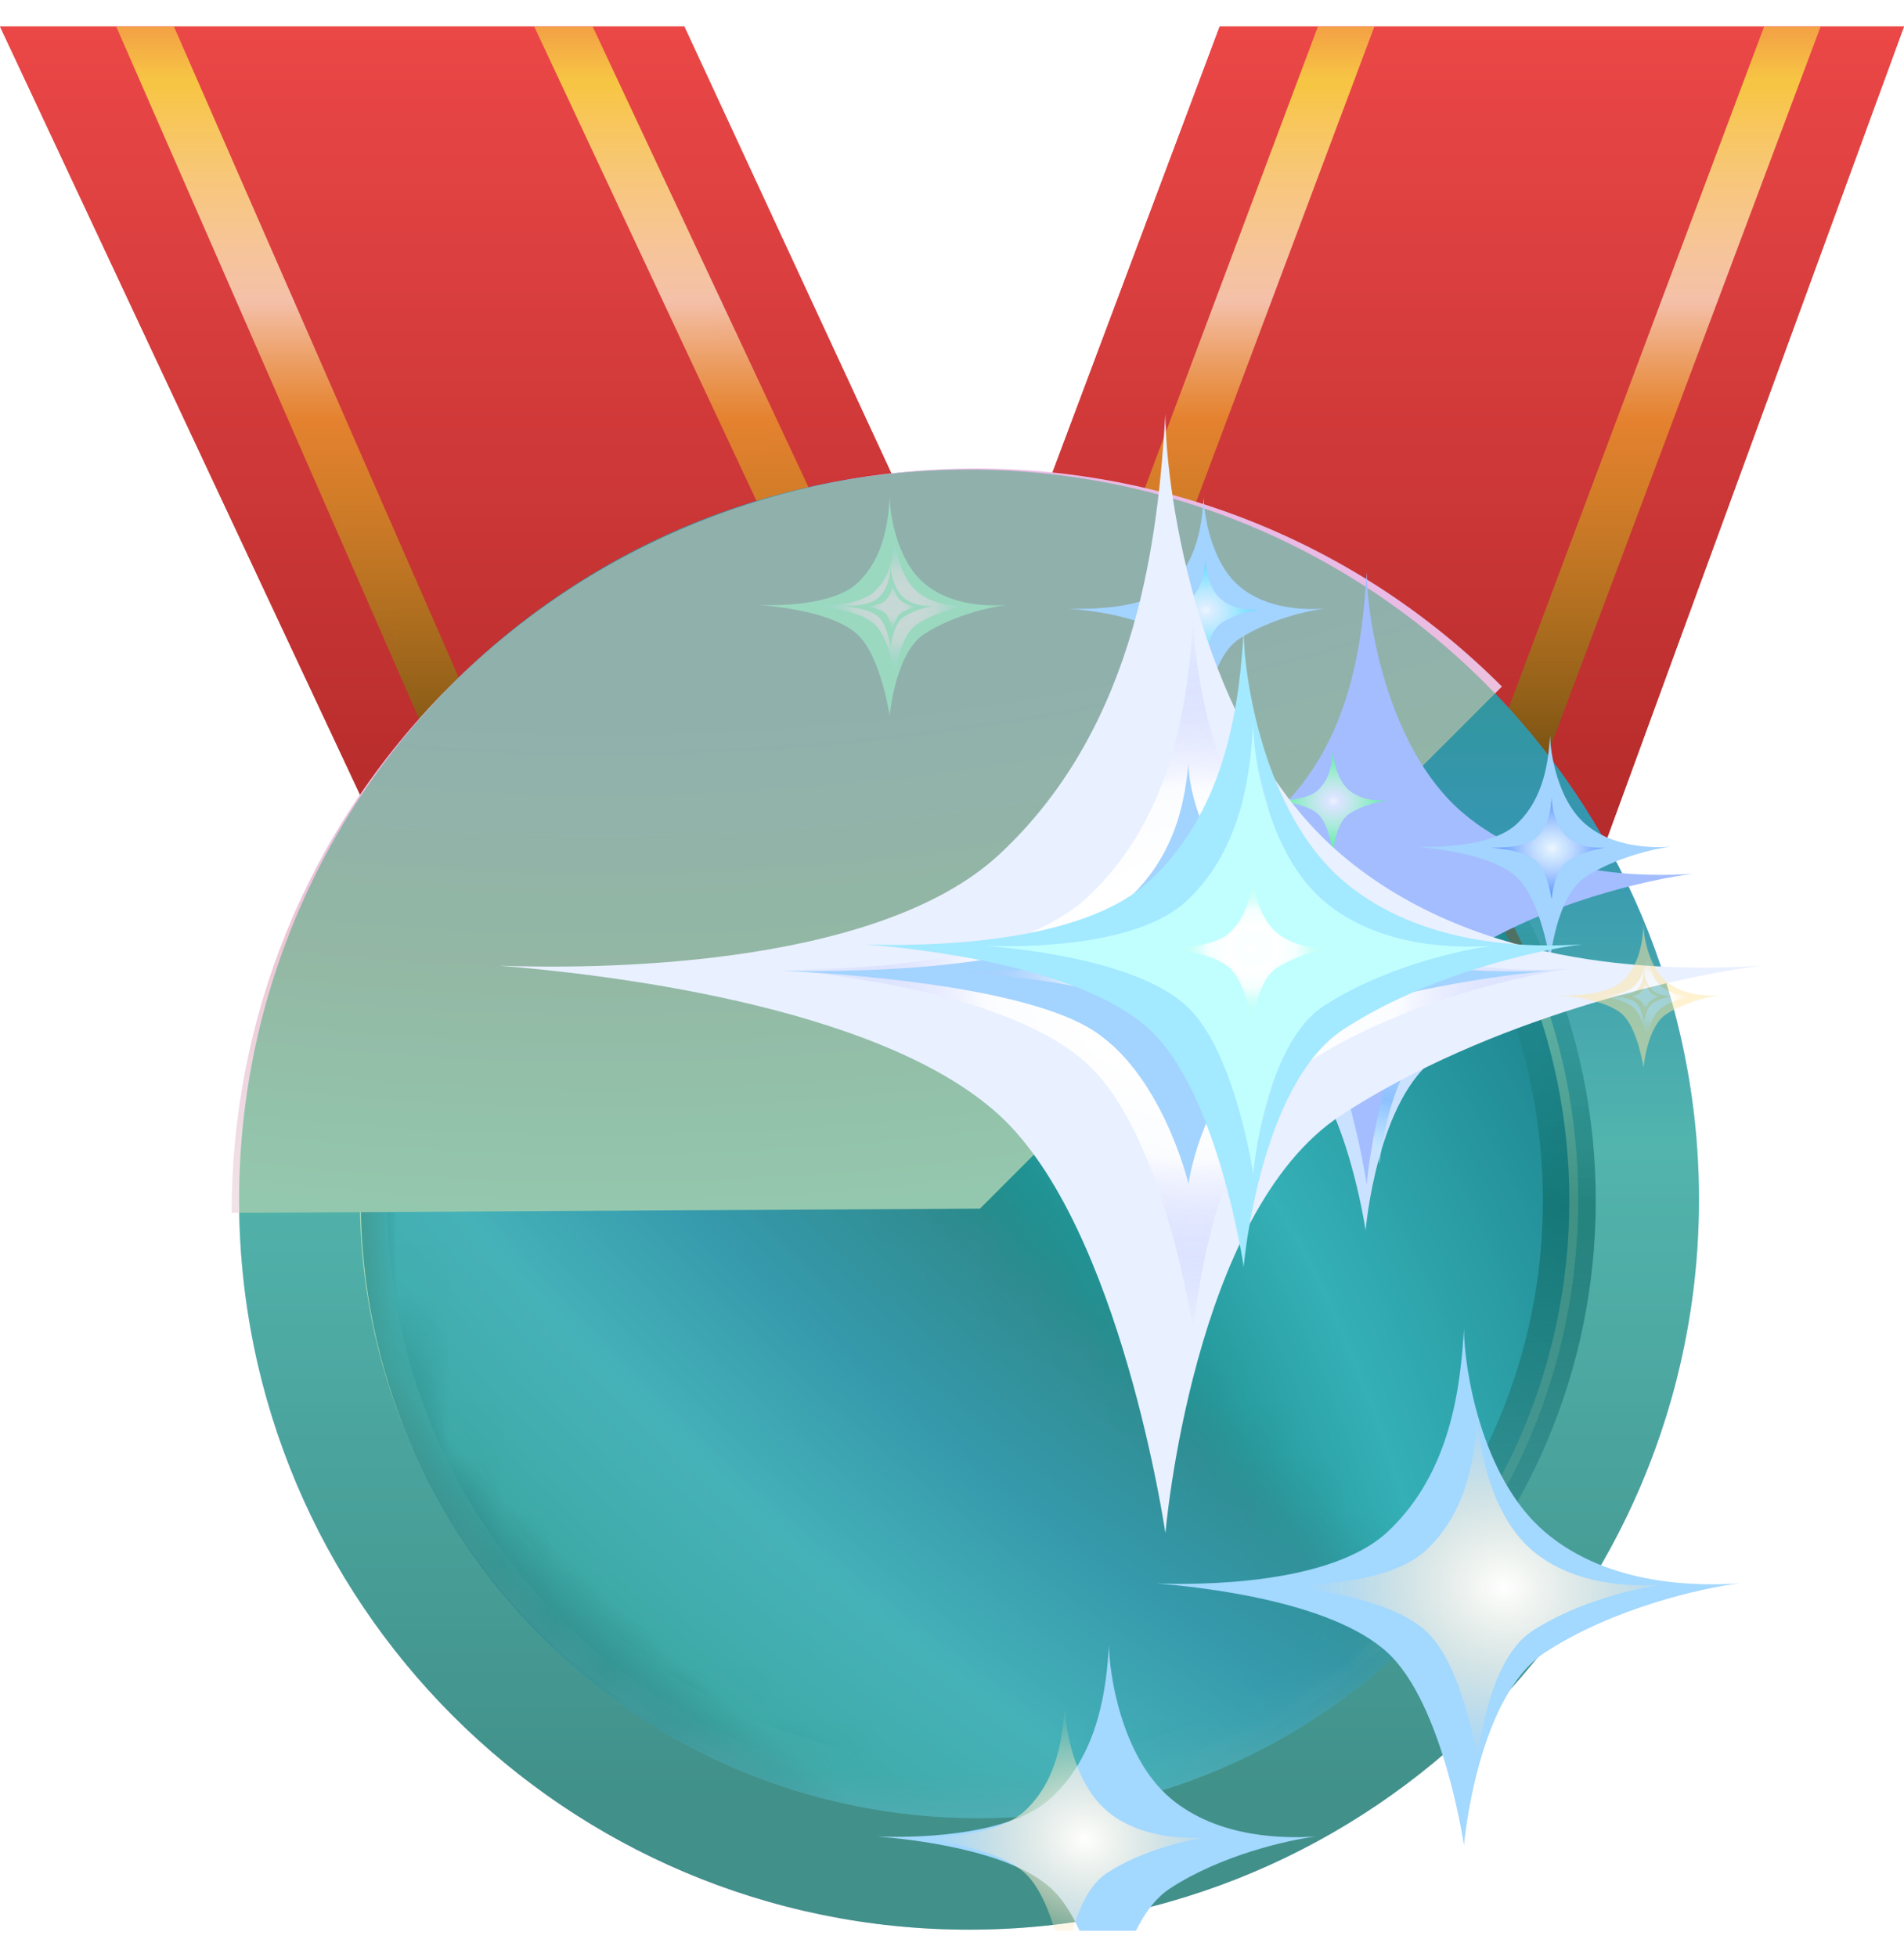<svg width="36" height="37" viewBox="0 0 36 37" fill="none" xmlns="http://www.w3.org/2000/svg">
<g clip-path="url(#clip0)">
<path d="M16.312 18.5L23.062 0.5H36L27.562 23.562L16.312 18.5Z" fill="url(#paint0_linear)"/>
<path d="M16.312 18.5L23.062 0.5H36L27.562 23.562L16.312 18.5Z" fill="url(#paint1_linear)"/>
<mask id="mask0" mask-type="alpha" maskUnits="userSpaceOnUse" x="16" y="0" width="20" height="22">
<path d="M16.312 18.5L23.062 0.5H36L28.125 21.312L16.312 18.5Z" fill="url(#paint2_linear)"/>
<path d="M16.312 18.5L23.062 0.5H36L28.125 21.312L16.312 18.5Z" fill="url(#paint3_linear)"/>
</mask>
<g mask="url(#mask0)">
<path d="M19.125 17.375L25.875 -0.625H34.312L27.562 17.375H19.125Z" stroke="url(#paint4_linear)"/>
</g>
<path d="M8.438 18.5L0 0.5H12.938L23.625 23.562L8.438 18.5Z" fill="url(#paint5_linear)"/>
<path d="M8.438 18.5L0 0.5H12.938L23.625 23.562L8.438 18.5Z" fill="url(#paint6_linear)"/>
<mask id="mask1" mask-type="alpha" maskUnits="userSpaceOnUse" x="0" y="0" width="22" height="22">
<path d="M9.562 18.5L0 0.5H12.938L21.375 21.312L9.562 18.5Z" fill="url(#paint7_linear)"/>
<path d="M9.562 18.5L0 0.5H12.938L21.375 21.312L9.562 18.5Z" fill="url(#paint8_linear)"/>
</mask>
<g mask="url(#mask1)">
<path d="M10.125 17.375L2.25 -0.625H10.125L18.562 17.375H10.125Z" stroke="url(#paint9_linear)"/>
</g>
<path fill-rule="evenodd" clip-rule="evenodd" d="M32.124 22.675C32.124 30.298 25.944 36.477 18.322 36.477C10.699 36.477 4.52 30.298 4.52 22.675C4.52 15.053 10.699 8.873 18.322 8.873C25.944 8.873 32.124 15.053 32.124 22.675ZM18.322 34.194C24.683 34.194 29.84 29.037 29.84 22.675C29.84 16.314 24.683 11.156 18.322 11.156C11.96 11.156 6.803 16.314 6.803 22.675C6.803 29.037 11.96 34.194 18.322 34.194Z" fill="url(#paint10_linear)"/>
<path d="M29.672 22.696C29.672 28.867 24.669 33.87 18.498 33.87C12.327 33.87 7.324 28.867 7.324 22.696C7.324 16.525 12.327 11.523 18.498 11.523C24.669 11.523 29.672 16.525 29.672 22.696Z" fill="url(#paint11_radial)" stroke="url(#paint12_linear)"/>
<mask id="mask2" mask-type="alpha" maskUnits="userSpaceOnUse" x="6" y="14" width="21" height="21">
<path d="M10.245 14.442L26.754 30.951C22.195 35.51 14.804 35.51 10.245 30.951C5.686 26.392 5.686 19.001 10.245 14.442Z" fill="url(#paint13_linear)"/>
</mask>
<g mask="url(#mask2)">
<circle cx="18.5" cy="22.696" r="11.674" transform="rotate(-45 18.5 22.696)" fill="url(#paint14_radial)"/>
</g>
<g style="mix-blend-mode:soft-light">
<path d="M28.398 12.978L18.449 22.927L18.527 22.847L4.379 22.927C4.379 19.326 5.752 15.725 8.5 12.978C13.995 7.483 22.903 7.483 28.398 12.978Z" fill="url(#paint15_radial)"/>
</g>
<g style="mix-blend-mode:multiply" opacity="0.4">
<ellipse cx="18.322" cy="22.677" rx="13.801" ry="13.801" fill="url(#paint16_radial)"/>
</g>
<g filter="url(#filter0_f)">
<path d="M24.509 17.889C25.618 16.856 25.761 15.344 25.82 14.412C25.82 15.042 26.097 16.942 27.206 17.889C28.315 18.837 29.886 18.813 30.532 18.771C29.911 18.847 28.375 19.19 27.206 19.956C26.037 20.722 25.82 23.257 25.82 23.257C25.82 23.257 25.467 20.838 24.509 19.956C23.543 19.066 21.275 18.83 20.553 18.771C21.225 18.797 23.519 18.812 24.509 17.889Z" fill="#CAE2FF"/>
</g>
<g style="mix-blend-mode:multiply" opacity="0.8">
<path d="M25.146 18.156C25.942 17.415 26.044 16.33 26.086 15.661C26.086 16.113 26.285 17.476 27.081 18.156C27.877 18.836 29.004 18.819 29.468 18.789C29.022 18.843 27.92 19.089 27.081 19.639C26.242 20.189 26.086 22.008 26.086 22.008C26.086 22.008 25.833 20.272 25.146 19.639C24.452 19 22.825 18.831 22.307 18.789C22.789 18.807 24.436 18.818 25.146 18.156Z" fill="url(#paint17_radial)"/>
</g>
<g filter="url(#filter1_f)">
<path d="M24.126 15.363C25.578 14.011 25.765 12.032 25.841 10.811C25.841 11.636 26.204 14.123 27.656 15.363C29.107 16.604 31.163 16.573 32.01 16.518C31.196 16.617 29.186 17.066 27.656 18.068C26.125 19.071 25.841 22.39 25.841 22.39C25.841 22.39 25.38 19.223 24.126 18.068C22.861 16.903 19.893 16.595 18.947 16.518C19.827 16.551 22.83 16.571 24.126 15.363Z" fill="#A3BDFF"/>
</g>
<path opacity="0.8" d="M24.919 14.937C25.16 14.713 25.192 14.384 25.204 14.181C25.204 14.318 25.265 14.731 25.506 14.937C25.747 15.143 26.089 15.138 26.229 15.129C26.094 15.146 25.76 15.22 25.506 15.387C25.251 15.554 25.204 16.105 25.204 16.105C25.204 16.105 25.128 15.579 24.919 15.387C24.709 15.193 24.216 15.142 24.059 15.129C24.205 15.135 24.704 15.138 24.919 14.937Z" fill="url(#paint18_radial)"/>
<g filter="url(#filter2_f)">
<path d="M28.674 15.579C29.21 15.079 29.279 14.347 29.308 13.896C29.308 14.201 29.442 15.12 29.978 15.579C30.515 16.037 31.274 16.026 31.587 16.005C31.287 16.042 30.544 16.208 29.978 16.578C29.413 16.949 29.308 18.175 29.308 18.175C29.308 18.175 29.137 17.005 28.674 16.578C28.206 16.148 27.109 16.034 26.76 16.005C27.085 16.017 28.195 16.025 28.674 15.579Z" fill="#A3D3FF"/>
</g>
<path opacity="0.8" d="M29.052 15.83C29.293 15.605 29.324 15.276 29.337 15.073C29.337 15.21 29.397 15.624 29.639 15.83C29.88 16.036 30.221 16.031 30.362 16.022C30.227 16.038 29.893 16.113 29.639 16.279C29.384 16.446 29.337 16.998 29.337 16.998C29.337 16.998 29.26 16.471 29.052 16.279C28.842 16.086 28.349 16.035 28.191 16.022C28.338 16.027 28.837 16.031 29.052 15.83Z" fill="url(#paint19_radial)"/>
<g filter="url(#filter3_f)">
<path d="M22.125 11.079C22.661 10.579 22.73 9.847 22.759 9.396C22.759 9.701 22.893 10.62 23.429 11.079C23.966 11.537 24.726 11.526 25.038 11.505C24.738 11.542 23.995 11.708 23.429 12.078C22.864 12.449 22.759 13.675 22.759 13.675C22.759 13.675 22.588 12.505 22.125 12.078C21.657 11.648 20.56 11.534 20.211 11.505C20.536 11.517 21.646 11.525 22.125 11.079Z" fill="#A3D3FF"/>
</g>
<path opacity="0.8" d="M22.503 11.33C22.744 11.105 22.776 10.776 22.788 10.573C22.788 10.71 22.849 11.124 23.09 11.33C23.331 11.536 23.673 11.531 23.813 11.522C23.678 11.538 23.344 11.613 23.09 11.78C22.835 11.946 22.788 12.498 22.788 12.498C22.788 12.498 22.712 11.971 22.503 11.78C22.293 11.586 21.8 11.535 21.643 11.522C21.789 11.527 22.288 11.531 22.503 11.33Z" fill="url(#paint20_radial)"/>
<g filter="url(#filter4_f)">
<path d="M18.901 16.145C21.553 13.674 21.895 10.058 22.035 7.828C22.035 9.335 22.698 13.879 25.35 16.145C28.002 18.411 31.758 18.354 33.305 18.254C31.818 18.435 28.146 19.254 25.35 21.087C22.553 22.919 22.035 28.981 22.035 28.981C22.035 28.981 21.191 23.196 18.901 21.087C16.589 18.957 11.167 18.395 9.439 18.254C11.047 18.314 16.534 18.351 18.901 16.145Z" fill="#E9F0FF"/>
</g>
<g style="mix-blend-mode:screen">
<path d="M20.561 16.959C22.254 15.381 22.472 13.072 22.562 11.649C22.562 12.611 22.985 15.512 24.678 16.959C26.371 18.406 28.77 18.37 29.757 18.306C28.808 18.421 26.463 18.944 24.678 20.114C22.893 21.284 22.562 25.155 22.562 25.155C22.562 25.155 22.023 21.461 20.561 20.114C19.085 18.755 15.623 18.395 14.52 18.306C15.546 18.344 19.049 18.367 20.561 16.959Z" fill="url(#paint21_radial)"/>
</g>
<g filter="url(#filter5_f)">
<path d="M20.558 17.557C22.177 16.629 22.385 15.271 22.471 14.434C22.471 15 22.876 16.706 24.495 17.557C26.114 18.407 28.407 18.386 29.352 18.349C28.444 18.417 26.202 18.724 24.495 19.412C22.788 20.1 22.471 22.376 22.471 22.376C22.471 22.376 21.956 20.204 20.558 19.412C19.146 18.613 15.836 18.401 14.781 18.349C15.762 18.371 19.113 18.385 20.558 17.557Z" fill="#A3D3FF"/>
</g>
<g style="mix-blend-mode:screen">
<path d="M21.569 17.863C22.603 17.271 22.736 16.404 22.791 15.87C22.791 16.231 23.049 17.32 24.083 17.863C25.116 18.406 26.581 18.393 27.184 18.369C26.604 18.412 25.173 18.609 24.083 19.048C22.993 19.487 22.791 20.94 22.791 20.94C22.791 20.94 22.462 19.553 21.569 19.048C20.668 18.537 18.554 18.402 17.881 18.369C18.507 18.383 20.646 18.392 21.569 17.863Z" fill="url(#paint22_radial)"/>
</g>
<g filter="url(#filter6_f)">
<path d="M21.734 16.652C23.241 15.248 23.435 13.194 23.515 11.927C23.515 12.783 23.892 15.365 25.398 16.652C26.905 17.94 29.04 17.908 29.919 17.851C29.074 17.954 26.987 18.42 25.398 19.461C23.809 20.502 23.515 23.947 23.515 23.947C23.515 23.947 23.035 20.659 21.734 19.461C20.42 18.251 17.339 17.931 16.357 17.851C17.271 17.885 20.389 17.906 21.734 16.652Z" fill="#A3E9FF"/>
</g>
<g style="mix-blend-mode:screen">
<path d="M22.671 17.119C23.633 16.222 23.757 14.91 23.808 14.101C23.808 14.648 24.049 16.297 25.011 17.119C25.973 17.941 27.336 17.92 27.897 17.884C27.358 17.95 26.025 18.247 25.011 18.912C23.996 19.576 23.808 21.776 23.808 21.776C23.808 21.776 23.502 19.677 22.671 18.912C21.832 18.139 19.865 17.935 19.238 17.884C19.821 17.906 21.812 17.919 22.671 17.119Z" fill="url(#paint23_radial)"/>
</g>
<g filter="url(#filter7_f)">
<path d="M22.435 17.03C23.501 16.037 23.639 14.583 23.695 13.687C23.695 14.292 23.962 16.119 25.028 17.03C26.094 17.942 27.604 17.919 28.226 17.879C27.629 17.951 26.152 18.281 25.028 19.017C23.904 19.754 23.695 22.192 23.695 22.192C23.695 22.192 23.356 19.866 22.435 19.017C21.506 18.161 19.326 17.935 18.631 17.879C19.277 17.903 21.483 17.918 22.435 17.03Z" fill="#C1FFFF"/>
</g>
<g style="mix-blend-mode:screen">
<path d="M23.256 17.627C23.617 17.291 23.663 16.798 23.683 16.494C23.683 16.7 23.773 17.319 24.134 17.627C24.495 17.936 25.007 17.928 25.218 17.915C25.015 17.939 24.515 18.051 24.134 18.3C23.753 18.55 23.683 19.376 23.683 19.376C23.683 19.376 23.568 18.588 23.256 18.3C22.941 18.01 22.202 17.934 21.967 17.915C22.186 17.923 22.933 17.928 23.256 17.627Z" fill="url(#paint24_radial)"/>
</g>
<g opacity="0.5">
<g filter="url(#filter8_f)">
<path d="M30.675 18.545C31.014 18.23 31.057 17.768 31.075 17.483C31.075 17.675 31.16 18.256 31.499 18.545C31.837 18.834 32.317 18.827 32.514 18.814C32.325 18.837 31.856 18.942 31.499 19.176C31.142 19.41 31.075 20.184 31.075 20.184C31.075 20.184 30.968 19.445 30.675 19.176C30.38 18.904 29.687 18.832 29.467 18.814C29.672 18.822 30.373 18.827 30.675 18.545Z" fill="#FFE5A3"/>
</g>
<g style="mix-blend-mode:screen">
<path d="M30.889 18.648C31.105 18.446 31.133 18.151 31.144 17.97C31.144 18.093 31.198 18.463 31.415 18.648C31.631 18.833 31.937 18.828 32.063 18.82C31.942 18.835 31.642 18.901 31.415 19.051C31.186 19.2 31.144 19.695 31.144 19.695C31.144 19.695 31.075 19.223 30.889 19.051C30.7 18.877 30.258 18.831 30.117 18.82C30.248 18.825 30.696 18.828 30.889 18.648Z" fill="url(#paint25_radial)"/>
</g>
<g filter="url(#filter9_f)">
<path d="M30.938 18.724C31.065 18.605 31.081 18.432 31.088 18.325C31.088 18.397 31.12 18.615 31.247 18.724C31.374 18.833 31.555 18.83 31.629 18.825C31.557 18.834 31.381 18.873 31.247 18.961C31.113 19.049 31.088 19.339 31.088 19.339C31.088 19.339 31.048 19.062 30.938 18.961C30.827 18.859 30.567 18.832 30.484 18.825C30.561 18.828 30.825 18.83 30.938 18.724Z" fill="#FFE5A3"/>
</g>
<g style="mix-blend-mode:screen">
<path d="M31.018 18.764C31.099 18.689 31.11 18.578 31.114 18.509C31.114 18.556 31.134 18.695 31.216 18.764C31.297 18.834 31.412 18.832 31.459 18.829C31.414 18.834 31.301 18.859 31.216 18.915C31.13 18.971 31.114 19.157 31.114 19.157C31.114 19.157 31.088 18.98 31.018 18.915C30.947 18.85 30.781 18.833 30.729 18.829C30.778 18.831 30.946 18.832 31.018 18.764Z" fill="url(#paint26_radial)"/>
</g>
</g>
<g opacity="0.5">
<g filter="url(#filter10_f)">
<path d="M16.209 11.023C16.727 10.54 16.794 9.833 16.822 9.396C16.822 9.691 16.951 10.58 17.47 11.023C17.989 11.467 18.724 11.456 19.027 11.436C18.736 11.472 18.017 11.632 17.47 11.99C16.923 12.349 16.822 13.535 16.822 13.535C16.822 13.535 16.657 12.403 16.209 11.99C15.756 11.574 14.695 11.464 14.357 11.436C14.672 11.448 15.745 11.455 16.209 11.023Z" fill="#A3FFD3"/>
</g>
<g style="mix-blend-mode:screen">
<path d="M16.534 11.182C16.865 10.873 16.907 10.421 16.925 10.143C16.925 10.331 17.008 10.899 17.339 11.182C17.67 11.465 18.14 11.458 18.333 11.445C18.147 11.468 17.688 11.57 17.339 11.799C16.99 12.028 16.925 12.785 16.925 12.785C16.925 12.785 16.82 12.063 16.534 11.799C16.245 11.533 15.567 11.463 15.352 11.445C15.552 11.453 16.238 11.457 16.534 11.182Z" fill="url(#paint27_radial)"/>
</g>
<g filter="url(#filter11_f)">
<path d="M16.611 11.298C16.806 11.117 16.831 10.851 16.841 10.687C16.841 10.798 16.89 11.132 17.085 11.298C17.279 11.465 17.555 11.461 17.669 11.453C17.56 11.466 17.29 11.527 17.085 11.661C16.879 11.796 16.841 12.241 16.841 12.241C16.841 12.241 16.779 11.816 16.611 11.661C16.441 11.505 16.043 11.464 15.916 11.453C16.034 11.458 16.437 11.46 16.611 11.298Z" fill="#A3FFD3"/>
</g>
<g style="mix-blend-mode:screen">
<path d="M16.733 11.357C16.857 11.241 16.873 11.072 16.88 10.967C16.88 11.038 16.911 11.251 17.035 11.357C17.16 11.463 17.336 11.461 17.408 11.456C17.339 11.464 17.166 11.503 17.035 11.589C16.904 11.675 16.88 11.959 16.88 11.959C16.88 11.959 16.84 11.688 16.733 11.589C16.624 11.489 16.37 11.463 16.289 11.456C16.364 11.459 16.622 11.461 16.733 11.357Z" fill="url(#paint28_radial)"/>
</g>
</g>
<g filter="url(#filter12_f)">
<path d="M19.878 33.983C20.8 33.124 20.919 31.867 20.968 31.092C20.968 31.616 21.198 33.195 22.119 33.983C23.041 34.77 24.347 34.751 24.884 34.716C24.368 34.779 23.091 35.063 22.119 35.7C21.148 36.337 20.968 38.444 20.968 38.444C20.968 38.444 20.674 36.433 19.878 35.7C19.075 34.96 17.19 34.764 16.59 34.716C17.148 34.737 19.055 34.749 19.878 33.983Z" fill="#A3D8FF"/>
</g>
<g style="mix-blend-mode:screen">
<path d="M19.381 34.227C20.015 33.636 20.097 32.771 20.131 32.237C20.131 32.598 20.289 33.685 20.924 34.227C21.558 34.769 22.457 34.756 22.827 34.732C22.471 34.775 21.593 34.971 20.924 35.41C20.255 35.848 20.131 37.298 20.131 37.298C20.131 37.298 19.929 35.914 19.381 35.41C18.828 34.9 17.53 34.766 17.117 34.732C17.502 34.746 18.814 34.755 19.381 34.227Z" fill="url(#paint29_radial)"/>
</g>
<g filter="url(#filter13_f)">
<path d="M26.234 28.958C27.457 27.818 27.615 26.149 27.68 25.12C27.68 25.816 27.986 27.913 29.209 28.958C30.433 30.004 32.167 29.978 32.88 29.932C32.194 30.015 30.5 30.393 29.209 31.239C27.919 32.084 27.68 34.882 27.68 34.882C27.68 34.882 27.29 32.212 26.234 31.239C25.167 30.256 22.664 29.997 21.867 29.932C22.609 29.959 25.141 29.976 26.234 28.958Z" fill="#A3D8FF"/>
</g>
<g style="mix-blend-mode:screen">
<path d="M26.965 29.303C27.787 28.536 27.893 27.415 27.937 26.723C27.937 27.19 28.142 28.6 28.965 29.303C29.788 30.006 30.953 29.988 31.433 29.957C30.972 30.013 29.832 30.267 28.965 30.836C28.098 31.404 27.937 33.285 27.937 33.285C27.937 33.285 27.675 31.49 26.965 30.836C26.247 30.175 24.565 30.001 24.029 29.957C24.528 29.976 26.23 29.987 26.965 29.303Z" fill="url(#paint30_radial)"/>
</g>
</g>
<defs>
<filter id="filter0_f" x="18.553" y="12.412" width="13.98" height="12.846" filterUnits="userSpaceOnUse" color-interpolation-filters="sRGB">
<feFlood flood-opacity="0" result="BackgroundImageFix"/>
<feBlend mode="normal" in="SourceGraphic" in2="BackgroundImageFix" result="shape"/>
<feGaussianBlur stdDeviation="1" result="effect1_foregroundBlur"/>
</filter>
<filter id="filter1_f" x="13.947" y="5.811" width="23.063" height="21.578" filterUnits="userSpaceOnUse" color-interpolation-filters="sRGB">
<feFlood flood-opacity="0" result="BackgroundImageFix"/>
<feBlend mode="normal" in="SourceGraphic" in2="BackgroundImageFix" result="shape"/>
<feGaussianBlur stdDeviation="2.5" result="effect1_foregroundBlur"/>
</filter>
<filter id="filter2_f" x="21.76" y="8.896" width="14.828" height="14.279" filterUnits="userSpaceOnUse" color-interpolation-filters="sRGB">
<feFlood flood-opacity="0" result="BackgroundImageFix"/>
<feBlend mode="normal" in="SourceGraphic" in2="BackgroundImageFix" result="shape"/>
<feGaussianBlur stdDeviation="2.5" result="effect1_foregroundBlur"/>
</filter>
<filter id="filter3_f" x="15.211" y="4.396" width="14.828" height="14.279" filterUnits="userSpaceOnUse" color-interpolation-filters="sRGB">
<feFlood flood-opacity="0" result="BackgroundImageFix"/>
<feBlend mode="normal" in="SourceGraphic" in2="BackgroundImageFix" result="shape"/>
<feGaussianBlur stdDeviation="2.5" result="effect1_foregroundBlur"/>
</filter>
<filter id="filter4_f" x="4.439" y="2.828" width="33.865" height="31.154" filterUnits="userSpaceOnUse" color-interpolation-filters="sRGB">
<feFlood flood-opacity="0" result="BackgroundImageFix"/>
<feBlend mode="normal" in="SourceGraphic" in2="BackgroundImageFix" result="shape"/>
<feGaussianBlur stdDeviation="2.5" result="effect1_foregroundBlur"/>
</filter>
<filter id="filter5_f" x="9.781" y="9.434" width="24.57" height="17.942" filterUnits="userSpaceOnUse" color-interpolation-filters="sRGB">
<feFlood flood-opacity="0" result="BackgroundImageFix"/>
<feBlend mode="normal" in="SourceGraphic" in2="BackgroundImageFix" result="shape"/>
<feGaussianBlur stdDeviation="2.5" result="effect1_foregroundBlur"/>
</filter>
<filter id="filter6_f" x="11.357" y="6.927" width="23.561" height="22.02" filterUnits="userSpaceOnUse" color-interpolation-filters="sRGB">
<feFlood flood-opacity="0" result="BackgroundImageFix"/>
<feBlend mode="normal" in="SourceGraphic" in2="BackgroundImageFix" result="shape"/>
<feGaussianBlur stdDeviation="2.5" result="effect1_foregroundBlur"/>
</filter>
<filter id="filter7_f" x="13.631" y="8.687" width="19.596" height="18.505" filterUnits="userSpaceOnUse" color-interpolation-filters="sRGB">
<feFlood flood-opacity="0" result="BackgroundImageFix"/>
<feBlend mode="normal" in="SourceGraphic" in2="BackgroundImageFix" result="shape"/>
<feGaussianBlur stdDeviation="2.5" result="effect1_foregroundBlur"/>
</filter>
<filter id="filter8_f" x="24.467" y="12.483" width="13.048" height="12.701" filterUnits="userSpaceOnUse" color-interpolation-filters="sRGB">
<feFlood flood-opacity="0" result="BackgroundImageFix"/>
<feBlend mode="normal" in="SourceGraphic" in2="BackgroundImageFix" result="shape"/>
<feGaussianBlur stdDeviation="2.5" result="effect1_foregroundBlur"/>
</filter>
<filter id="filter9_f" x="25.484" y="13.325" width="11.144" height="11.014" filterUnits="userSpaceOnUse" color-interpolation-filters="sRGB">
<feFlood flood-opacity="0" result="BackgroundImageFix"/>
<feBlend mode="normal" in="SourceGraphic" in2="BackgroundImageFix" result="shape"/>
<feGaussianBlur stdDeviation="2.5" result="effect1_foregroundBlur"/>
</filter>
<filter id="filter10_f" x="9.357" y="4.396" width="14.669" height="14.139" filterUnits="userSpaceOnUse" color-interpolation-filters="sRGB">
<feFlood flood-opacity="0" result="BackgroundImageFix"/>
<feBlend mode="normal" in="SourceGraphic" in2="BackgroundImageFix" result="shape"/>
<feGaussianBlur stdDeviation="2.5" result="effect1_foregroundBlur"/>
</filter>
<filter id="filter11_f" x="10.916" y="5.687" width="11.753" height="11.554" filterUnits="userSpaceOnUse" color-interpolation-filters="sRGB">
<feFlood flood-opacity="0" result="BackgroundImageFix"/>
<feBlend mode="normal" in="SourceGraphic" in2="BackgroundImageFix" result="shape"/>
<feGaussianBlur stdDeviation="2.5" result="effect1_foregroundBlur"/>
</filter>
<filter id="filter12_f" x="11.59" y="26.092" width="18.294" height="17.352" filterUnits="userSpaceOnUse" color-interpolation-filters="sRGB">
<feFlood flood-opacity="0" result="BackgroundImageFix"/>
<feBlend mode="normal" in="SourceGraphic" in2="BackgroundImageFix" result="shape"/>
<feGaussianBlur stdDeviation="2.5" result="effect1_foregroundBlur"/>
</filter>
<filter id="filter13_f" x="16.867" y="20.12" width="21.013" height="19.762" filterUnits="userSpaceOnUse" color-interpolation-filters="sRGB">
<feFlood flood-opacity="0" result="BackgroundImageFix"/>
<feBlend mode="normal" in="SourceGraphic" in2="BackgroundImageFix" result="shape"/>
<feGaussianBlur stdDeviation="2.5" result="effect1_foregroundBlur"/>
</filter>
<linearGradient id="paint0_linear" x1="18.281" y1="0.5" x2="18.281" y2="18.5" gradientUnits="userSpaceOnUse">
<stop stop-color="#EB4747"/>
<stop offset="1" stop-color="#AC2626"/>
</linearGradient>
<linearGradient id="paint1_linear" x1="18.281" y1="0.5" x2="18.281" y2="18.5" gradientUnits="userSpaceOnUse">
<stop stop-color="#EB4747"/>
<stop offset="1" stop-color="#AC2626"/>
</linearGradient>
<linearGradient id="paint2_linear" x1="18.281" y1="0.5" x2="18.281" y2="18.5" gradientUnits="userSpaceOnUse">
<stop stop-color="#EB4747"/>
<stop offset="1" stop-color="#AC2626"/>
</linearGradient>
<linearGradient id="paint3_linear" x1="18.281" y1="0.5" x2="18.281" y2="18.5" gradientUnits="userSpaceOnUse">
<stop stop-color="#EB4747"/>
<stop offset="1" stop-color="#AC2626"/>
</linearGradient>
<linearGradient id="paint4_linear" x1="18.844" y1="1.625" x2="18.844" y2="17.375" gradientUnits="userSpaceOnUse">
<stop stop-color="#F7C544"/>
<stop offset="0.259" stop-color="#FFF3D3" stop-opacity="0.72"/>
<stop offset="0.4" stop-color="#F3B926" stop-opacity="0.568"/>
<stop offset="0.926" stop-color="#4E3B0A"/>
</linearGradient>
<linearGradient id="paint5_linear" x1="-4.781" y1="0.5" x2="-4.781" y2="18.5" gradientUnits="userSpaceOnUse">
<stop stop-color="#EB4747"/>
<stop offset="1" stop-color="#AC2626"/>
</linearGradient>
<linearGradient id="paint6_linear" x1="-4.781" y1="0.5" x2="-4.781" y2="18.5" gradientUnits="userSpaceOnUse">
<stop stop-color="#EB4747"/>
<stop offset="1" stop-color="#AC2626"/>
</linearGradient>
<linearGradient id="paint7_linear" x1="-4.781" y1="0.5" x2="-4.781" y2="18.5" gradientUnits="userSpaceOnUse">
<stop stop-color="#EB4747"/>
<stop offset="1" stop-color="#AC2626"/>
</linearGradient>
<linearGradient id="paint8_linear" x1="-4.781" y1="0.5" x2="-4.781" y2="18.5" gradientUnits="userSpaceOnUse">
<stop stop-color="#EB4747"/>
<stop offset="1" stop-color="#AC2626"/>
</linearGradient>
<linearGradient id="paint9_linear" x1="-4.781" y1="1.625" x2="-4.781" y2="17.375" gradientUnits="userSpaceOnUse">
<stop stop-color="#F7C544"/>
<stop offset="0.259" stop-color="#FFF3D3" stop-opacity="0.72"/>
<stop offset="0.4" stop-color="#F3B926" stop-opacity="0.568"/>
<stop offset="0.926" stop-color="#4E3B0A"/>
</linearGradient>
<linearGradient id="paint10_linear" x1="18.322" y1="11.156" x2="18.322" y2="34.194" gradientUnits="userSpaceOnUse">
<stop stop-color="#498EB5"/>
<stop offset="0.186" stop-color="#528FEA"/>
<stop offset="0.457" stop-color="#82C2E6"/>
<stop offset="1" stop-color="#6585AB"/>
</linearGradient>
<radialGradient id="paint11_radial" cx="0" cy="0" r="1" gradientUnits="userSpaceOnUse" gradientTransform="translate(0.987 36.316) rotate(-38.956) scale(39.198)">
<stop stop-color="#00040C"/>
<stop offset="0.592" stop-color="#3089BB"/>
<stop offset="0.686" stop-color="#51BAF5"/>
<stop offset="0.868" stop-color="#266BAB"/>
</radialGradient>
<linearGradient id="paint12_linear" x1="18.498" y1="11.023" x2="18.498" y2="34.37" gradientUnits="userSpaceOnUse">
<stop stop-color="#71E8F8"/>
<stop offset="0.28" stop-color="#3988C2" stop-opacity="0.434"/>
<stop offset="0.504" stop-color="#104770" stop-opacity="0.647"/>
<stop offset="1" stop-color="#8CB6F4"/>
</linearGradient>
<linearGradient id="paint13_linear" x1="29.047" y1="14.9" x2="8.869" y2="32.327" gradientUnits="userSpaceOnUse">
<stop stop-color="#B17C2D"/>
<stop offset="0.426" stop-color="#DEB287"/>
<stop offset="0.644" stop-color="#FFE2CC"/>
<stop offset="0.885" stop-color="#C6793B"/>
<stop offset="1" stop-color="#4E2210"/>
</linearGradient>
<radialGradient id="paint14_radial" cx="0" cy="0" r="1" gradientUnits="userSpaceOnUse" gradientTransform="translate(69.403 20.404) rotate(177.158) scale(64.741)">
<stop offset="0.723" stop-color="#395E73"/>
<stop offset="0.848" stop-color="#5396E5"/>
<stop offset="0.902" stop-color="#6DBEF9"/>
<stop offset="0.948" stop-color="#61B1DD"/>
<stop offset="1" stop-color="#213762"/>
</radialGradient>
<radialGradient id="paint15_radial" cx="0" cy="0" r="1" gradientUnits="userSpaceOnUse" gradientTransform="translate(12.103 -33.975) rotate(86.633) scale(65.943)">
<stop offset="0.723" stop-color="#EABBE5"/>
<stop offset="0.79" stop-color="#EEC7D7"/>
<stop offset="0.863" stop-color="#F0E3E8"/>
<stop offset="0.948" stop-color="#E9D0D7"/>
<stop offset="1" stop-color="#F7C0F8"/>
</radialGradient>
<radialGradient id="paint16_radial" cx="0" cy="0" r="1" gradientUnits="userSpaceOnUse" gradientTransform="translate(78.502 19.966) rotate(177.158) scale(76.537)">
<stop offset="0.975" stop-color="#0AA058"/>
</radialGradient>
<radialGradient id="paint17_radial" cx="0" cy="0" r="1" gradientUnits="userSpaceOnUse" gradientTransform="translate(26.568 18.834) rotate(102.101) scale(3.246 3.662)">
<stop stop-color="white"/>
<stop offset="0.613" stop-color="#63ABFF" stop-opacity="0.746"/>
<stop offset="0.988" stop-color="#DAFDFF" stop-opacity="0.54"/>
</radialGradient>
<radialGradient id="paint18_radial" cx="0" cy="0" r="1" gradientUnits="userSpaceOnUse" gradientTransform="translate(25.213 15.143) rotate(94.091) scale(0.965 1.088)">
<stop stop-color="white"/>
<stop offset="0.108" stop-color="white" stop-opacity="0.746"/>
<stop offset="0.988" stop-color="#3BFF7D"/>
</radialGradient>
<radialGradient id="paint19_radial" cx="0" cy="0" r="1" gradientUnits="userSpaceOnUse" gradientTransform="translate(29.346 16.035) rotate(94.091) scale(0.965 1.088)">
<stop stop-color="white"/>
<stop offset="0.108" stop-color="white" stop-opacity="0.746"/>
<stop offset="0.988" stop-color="#3B7DFF"/>
</radialGradient>
<radialGradient id="paint20_radial" cx="0" cy="0" r="1" gradientUnits="userSpaceOnUse" gradientTransform="translate(22.797 11.536) rotate(94.091) scale(0.965 1.088)">
<stop stop-color="white"/>
<stop offset="0.108" stop-color="white" stop-opacity="0.746"/>
<stop offset="0.988" stop-color="#3BDCFF"/>
</radialGradient>
<radialGradient id="paint21_radial" cx="0" cy="0" r="1" gradientUnits="userSpaceOnUse" gradientTransform="translate(22.524 18.402) rotate(93.268) scale(6.764 7.631)">
<stop stop-color="white"/>
<stop offset="0.155" stop-color="white" stop-opacity="0.92"/>
<stop offset="0.29" stop-color="white"/>
<stop offset="0.514" stop-color="#FFFFFE" stop-opacity="0.81"/>
<stop offset="0.988" stop-color="#9DA7FF" stop-opacity="0"/>
</radialGradient>
<radialGradient id="paint22_radial" cx="0" cy="0" r="1" gradientUnits="userSpaceOnUse" gradientTransform="translate(22.768 18.405) rotate(95.305) scale(2.546 4.647)">
<stop stop-color="white"/>
<stop offset="0.155" stop-color="white" stop-opacity="0.92"/>
<stop offset="0.29" stop-color="white"/>
<stop offset="0.514" stop-color="#FFFFFE" stop-opacity="0.81"/>
<stop offset="0.988" stop-color="#9DB9FF" stop-opacity="0"/>
</radialGradient>
<radialGradient id="paint23_radial" cx="0" cy="0" r="1" gradientUnits="userSpaceOnUse" gradientTransform="translate(23.787 17.939) rotate(93.268) scale(3.844 4.336)">
<stop stop-color="white"/>
<stop offset="0.155" stop-color="white" stop-opacity="0.92"/>
<stop offset="0.29" stop-color="white"/>
<stop offset="0.514" stop-color="#FFFFFE" stop-opacity="0.81"/>
<stop offset="0.988" stop-color="#9DDCFF" stop-opacity="0"/>
</radialGradient>
<radialGradient id="paint24_radial" cx="0" cy="0" r="1" gradientUnits="userSpaceOnUse" gradientTransform="translate(23.674 17.935) rotate(93.268) scale(1.443 1.628)">
<stop stop-color="white"/>
<stop offset="0.155" stop-color="white" stop-opacity="0.92"/>
<stop offset="0.29" stop-color="white"/>
<stop offset="0.514" stop-color="#FFFFFE" stop-opacity="0.81"/>
<stop offset="0.988" stop-color="#9DFFE2" stop-opacity="0"/>
<stop offset="0.988" stop-color="#E8EDFF" stop-opacity="0"/>
</radialGradient>
<radialGradient id="paint25_radial" cx="0" cy="0" r="1" gradientUnits="userSpaceOnUse" gradientTransform="translate(31.139 18.832) rotate(93.268) scale(0.864 0.975)">
<stop stop-color="white"/>
<stop offset="0.155" stop-color="white" stop-opacity="0.92"/>
<stop offset="0.29" stop-color="white"/>
<stop offset="0.514" stop-color="#FFFFFE" stop-opacity="0.81"/>
<stop offset="0.988" stop-color="#FFDE9D" stop-opacity="0"/>
</radialGradient>
<radialGradient id="paint26_radial" cx="0" cy="0" r="1" gradientUnits="userSpaceOnUse" gradientTransform="translate(31.112 18.833) rotate(93.268) scale(0.324 0.366)">
<stop stop-color="white"/>
<stop offset="0.155" stop-color="white" stop-opacity="0.92"/>
<stop offset="0.29" stop-color="white"/>
<stop offset="0.514" stop-color="#FFFFFE" stop-opacity="0.81"/>
<stop offset="0.988" stop-color="#FFDE9D" stop-opacity="0"/>
</radialGradient>
<radialGradient id="paint27_radial" cx="0" cy="0" r="1" gradientUnits="userSpaceOnUse" gradientTransform="translate(16.918 11.464) rotate(93.268) scale(1.323 1.493)">
<stop stop-color="white"/>
<stop offset="0.155" stop-color="white" stop-opacity="0.92"/>
<stop offset="0.29" stop-color="white"/>
<stop offset="0.514" stop-color="#FFFFFE" stop-opacity="0.81"/>
<stop offset="0.988" stop-color="#9DFFF9" stop-opacity="0"/>
</radialGradient>
<radialGradient id="paint28_radial" cx="0" cy="0" r="1" gradientUnits="userSpaceOnUse" gradientTransform="translate(16.877 11.463) rotate(93.268) scale(0.497 0.561)">
<stop stop-color="white"/>
<stop offset="0.155" stop-color="white" stop-opacity="0.92"/>
<stop offset="0.29" stop-color="white"/>
<stop offset="0.514" stop-color="#FFFFFE" stop-opacity="0.81"/>
<stop offset="0.988" stop-color="#9DFFF9" stop-opacity="0"/>
</radialGradient>
<radialGradient id="paint29_radial" cx="0" cy="0" r="1" gradientUnits="userSpaceOnUse" gradientTransform="translate(20.515 34.768) rotate(102.101) scale(2.588 2.92)">
<stop stop-color="white"/>
<stop offset="0.988" stop-color="#FFDE9D" stop-opacity="0"/>
</radialGradient>
<radialGradient id="paint30_radial" cx="0" cy="0" r="1" gradientUnits="userSpaceOnUse" gradientTransform="translate(28.435 30.004) rotate(102.101) scale(3.356 3.786)">
<stop stop-color="white"/>
<stop offset="0.988" stop-color="#FFDE9D" stop-opacity="0"/>
</radialGradient>
<clipPath id="clip0">
<rect width="36" height="36" fill="white" transform="translate(0 0.5)"/>
</clipPath>
</defs>
</svg>
